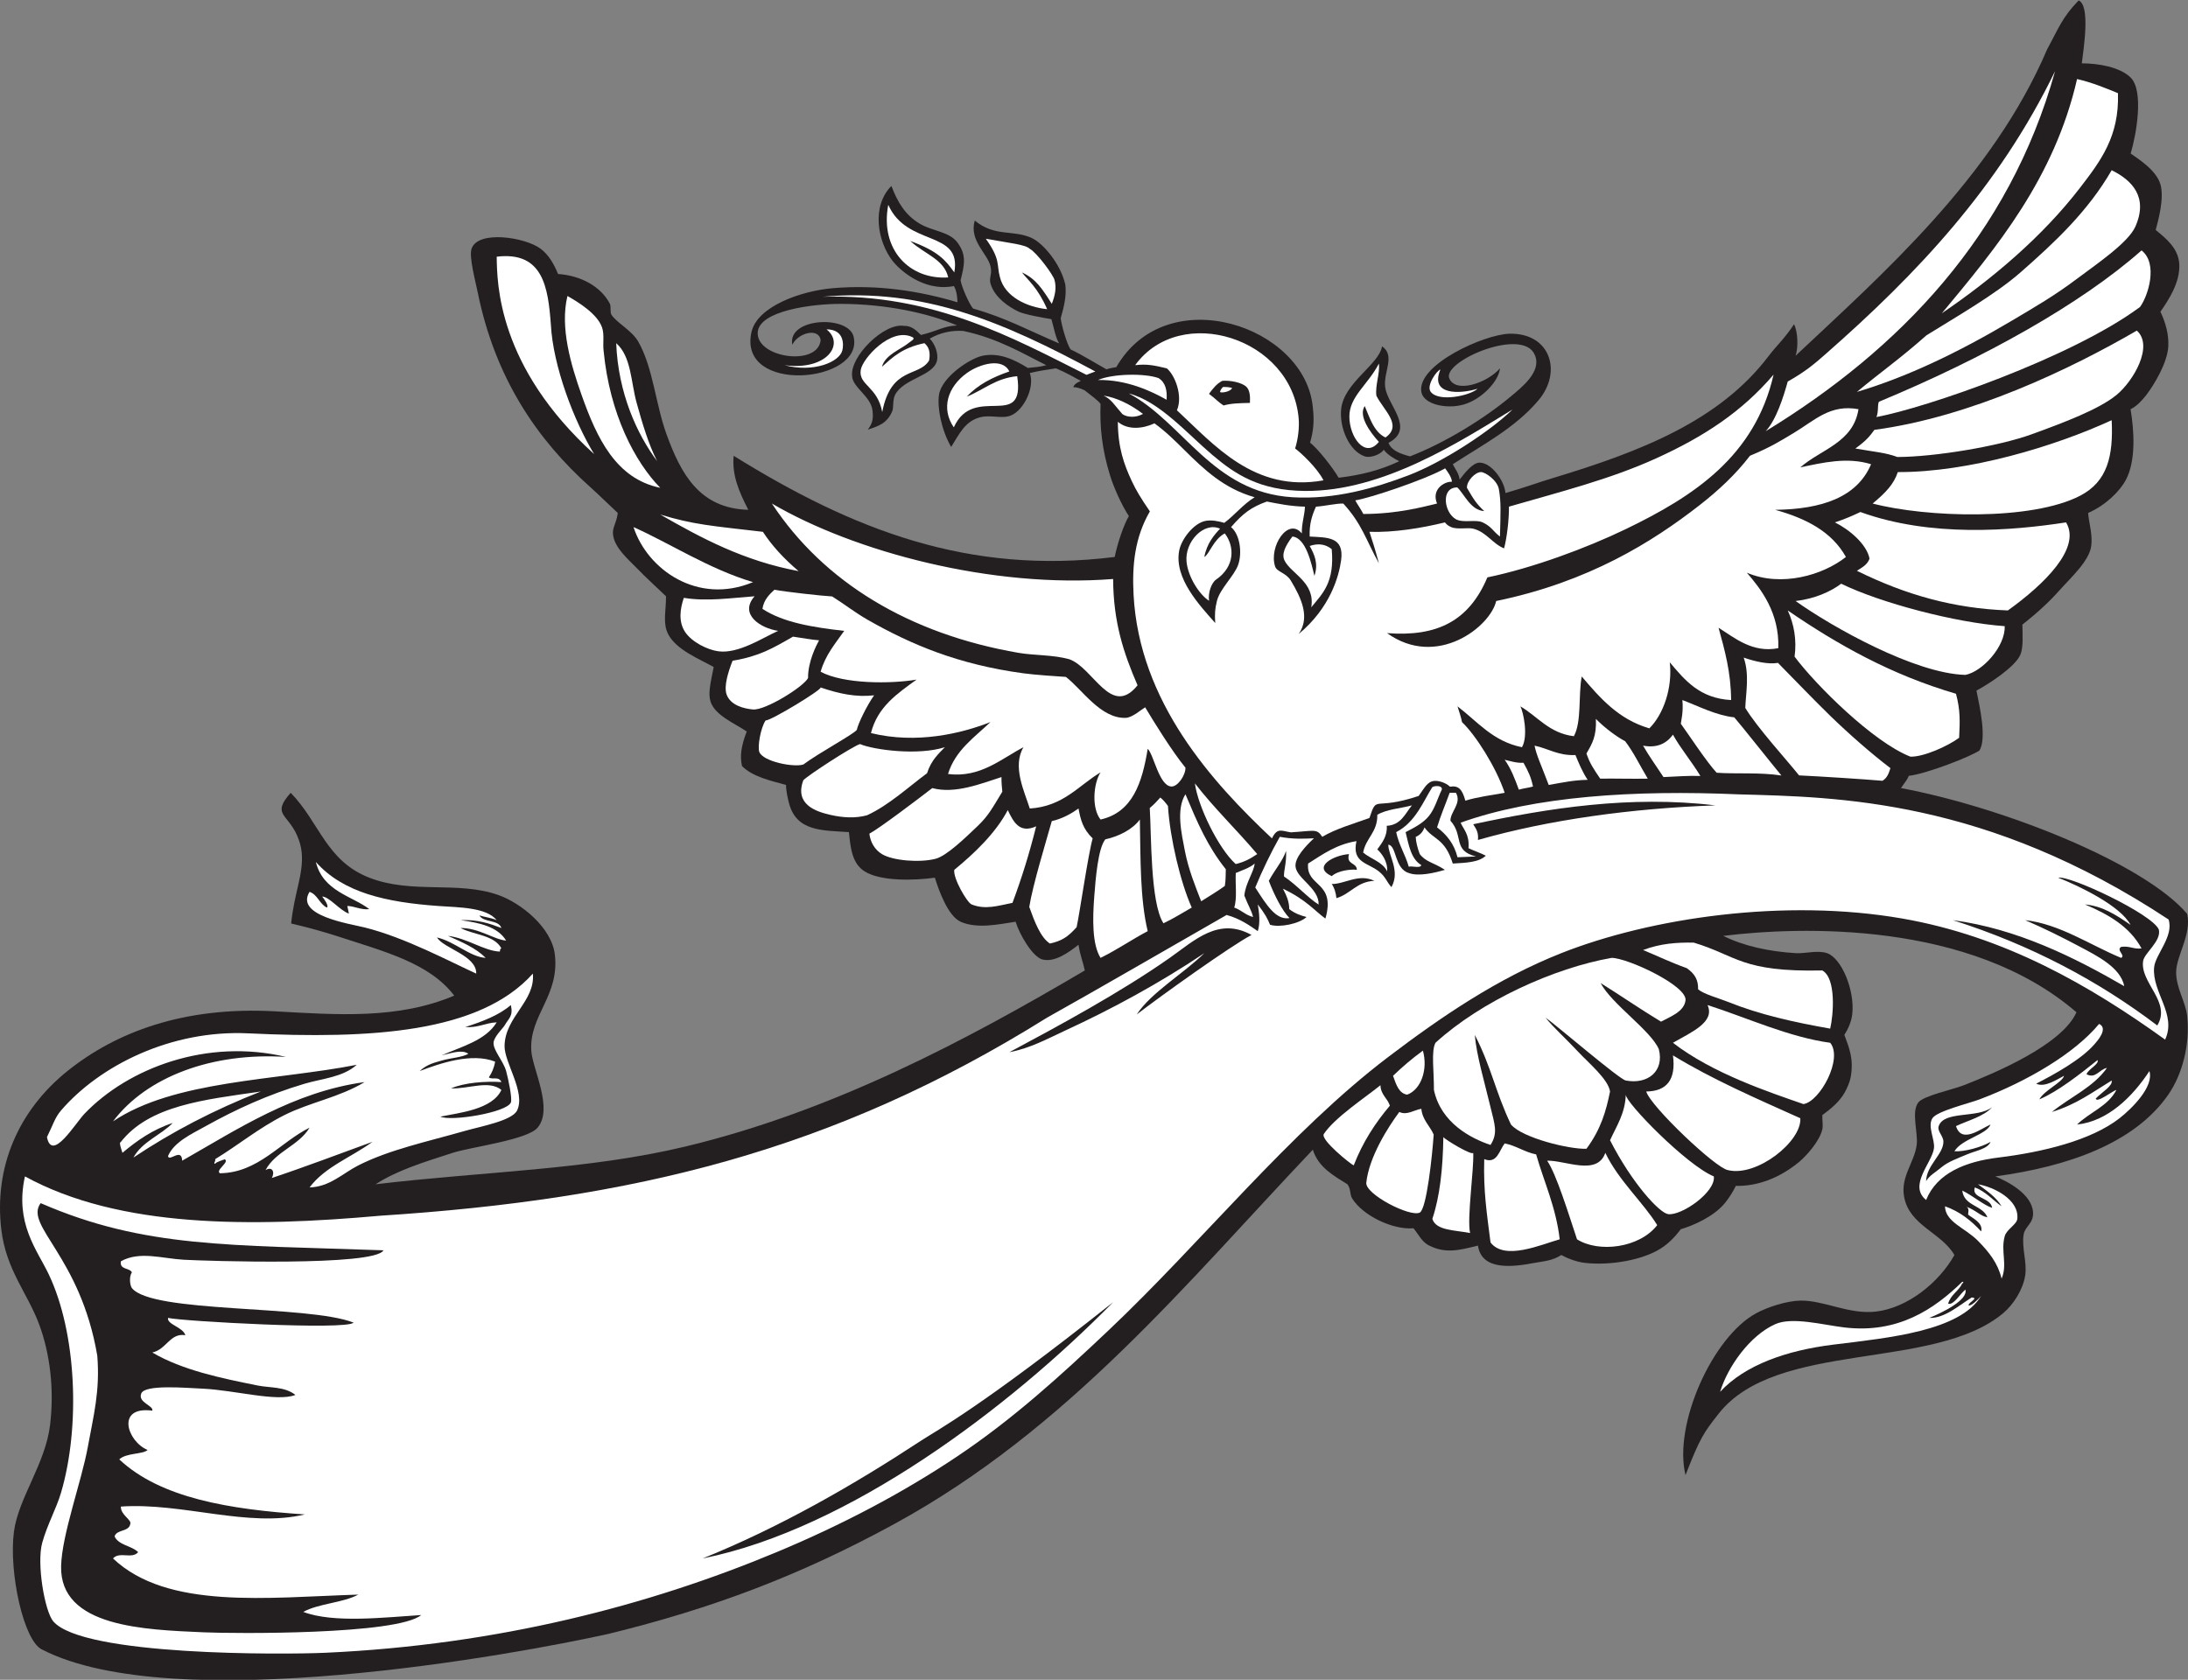 <?xml version="1.0" encoding="UTF-8" standalone="no"?>
<svg
   xmlns:dc="http://purl.org/dc/elements/1.1/"
   xmlns:cc="http://creativecommons.org/ns#"
   xmlns:rdf="http://www.w3.org/1999/02/22-rdf-syntax-ns#"
   xmlns:svg="http://www.w3.org/2000/svg"
   xmlns="http://www.w3.org/2000/svg"
   viewBox="0 0 785.053 602.84"
   height="602.84"
   width="785.053"
   xml:space="preserve"
   id="svg2"
   version="1.1"><rect x="0" y="0" width="785.053" height="602.84" fill="#808080" stroke="none"/><defs
     id="defs6" /><g
     transform="matrix(1.333,0,0,-1.333,0,602.84)"
     id="g10"><g
       transform="scale(0.1)"
       id="g12"><path
         id="path14"
         style="fill:#231f20;fill-opacity:1;fill-rule:evenodd;stroke:none"
         d="m 1222.66,1841.96 c -67.52,88.44 -187.78,118.38 -317.457,160.84 -29.262,9.58 -75.867,22.69 -121.469,33.35 8.368,83.76 33.739,132.36 28.352,190.99 -1.449,15.79 -6.258,32.16 -12.695,46.56 -26.387,59.01 -68.661,55.83 -16.934,114.28 77.832,-79.83 95.078,-183.14 211.641,-228.57 114.952,-44.79 237.402,-7.95 347.082,-46.56 61.24,-21.55 144.04,-87.79 152.37,-160.84 12.71,-111.46 -69.3,-162.91 -63.49,-258.19 3.05,-49.89 60.26,-155.76 16.93,-207.4 -27.71,-33.04 -180.04,-52.04 -228.56,-67.73 -79.8,-25.79 -150.4,-47.47 -207.41,-84.65 292.57,34.77 571.68,38.69 833.85,101.59 398.82,95.7 759.02,287.59 1075.09,474.06 -4.9,23.31 -13.07,41.83 -16.92,69.23 -26.35,-20.54 -64.2,-48.34 -97.35,-39.6 -26.59,7.01 -62.05,68.21 -71.96,101.58 -43.6,-6.54 -103.17,-20.09 -148.14,0 -33.95,15.17 -58.95,84.92 -69.22,118.51 -55.92,-7.77 -146.23,-10.05 -188.98,16.94 -33.55,21.18 -38,61.38 -42.32,105.81 -69.81,4.79 -140.28,0.95 -160.85,76.19 -3.63,13.31 -8.54,34.84 -8.46,50.79 -44,12.13 -89.44,22.03 -118.52,50.79 -6.19,27.93 -2.01,54.55 12.7,93.13 -31.14,21.26 -85.5,43.15 -97.35,80.42 -6.88,21.61 -0.71,47.5 8.46,93.12 -36.8,21.1 -100.96,45.82 -122.75,88.88 -14.79,29.26 -5.57,60.97 -5.59,101.59 -28.55,27.47 -53.2,49.34 -79.06,76.18 -21.67,22.5 -58.97,53.47 -63.49,88.89 -2.64,20.72 8.52,28.66 12.7,59.26 -23.63,21.82 -54.28,51.99 -71.96,67.72 -146.69,130.57 -258.19,296.63 -304.75,524.86 -6.5,31.84 -24.08,96.55 -16.94,118.52 16.61,51.03 144.56,31.54 186.25,0 21.7,-16.43 35.45,-40.67 46.56,-67.73 61.9,-4.25 115.8,-34.07 139.68,-80.42 3.41,-6.65 -0.23,-23.01 4.23,-29.63 15.02,-22.3 54.65,-41.71 71.96,-71.95 39.86,-69.67 46.71,-168.7 76.18,-249.73 38.43,-105.64 88.57,-199.7 220.1,-203.18 -25.27,49.11 -44.33,93.6 -39.44,145.44 321.25,-199.44 631.82,-321.22 1025.66,-272.41 8.04,39.14 24.26,86.27 38.09,110.04 -19.54,30.11 -40.21,75.74 -50.78,110.05 -21.22,68.81 -27.81,129.19 -25.4,191.97 -5.72,8.52 -25.55,23.23 -43.06,36.78 -10.98,5.28 -22.01,8.61 -30.38,8.29 2.34,6.91 8.55,12.23 20.39,16.84 -18.54,10.1 -37.79,21.59 -67,33.92 -28.97,-4.26 -47.45,-7.23 -70.42,-12.67 14.02,-37.27 -15.45,-99.81 -50.8,-114.28 -23.42,-9.6 -53.33,1.93 -80.42,-4.24 -43.68,-9.94 -59.11,-47.16 -80.41,-80.42 -26.24,44.74 -38.24,106.91 -32.63,141.06 7.84,47.69 83.52,97.54 117.27,104.44 43.95,8.97 84.09,-9.5 121.66,-32.87 19.57,2.12 31.72,2.45 49.79,7.47 -62.17,30.62 -129.14,72.08 -223.51,92.15 -29.89,2.04 -61.06,-3.86 -90.28,-20.72 13.02,-12.83 23.89,-39.35 19.6,-58.73 -9.35,-42.26 -88.76,-47.52 -112.76,-92.23 -6.82,-12.69 -4.1,-35.1 -7.34,-43.22 -13.57,-33.97 -37.68,-41.37 -66.14,-50.79 14.26,18.72 14.59,32.48 12.7,50.79 -4.05,38.98 -53.43,62.43 -55.02,93.12 -6.24,53.79 87.09,144.61 139.67,135.45 18.32,0.59 30.54,-9.34 45.72,-24.56 47.35,11.55 60.04,24.2 97.28,25.66 -78.14,33.6 -191.66,57.76 -312.31,58.16 -79.98,0.26 -220.19,-19.06 -224.33,-76.19 -5.04,-69.58 162.75,-93.53 169.31,-21.16 -5.29,34.23 -61.15,19.28 -76.19,-12.7 -14.51,73.06 151.61,81.1 165.08,21.16 27.97,-124.53 -312.54,-155.67 -275.13,12.7 15.48,69.67 133.7,111.32 220.1,118.52 120.47,10.02 232.45,-7.6 334.39,-38.09 -0.53,12.76 -1.08,28.17 -9.49,43.69 -85.18,-16.58 -150.02,48.64 -164.06,66.35 -42.12,53.13 -58.33,148.96 -4.23,203.17 16.14,-42.37 36.21,-77.67 76.19,-101.59 34.4,-20.58 79.19,-20.74 101.59,-50.78 25.49,-34.21 18.36,-61.11 8.46,-101.59 2.4,-18.19 25.39,-68.48 33.86,-76.19 88.16,-24.9 149.78,-59.27 231.64,-93.9 -10.16,16 -13.43,39.1 -21.11,65.47 -16.88,2.64 -71.18,12.2 -87.78,19.96 -26.85,12.55 -65.8,38.78 -76.19,76.2 -4.39,15.8 5.38,25.53 0,46.55 -9.02,35.22 -57.71,68.67 -42.33,122.75 53.89,-44.52 102.37,-24.21 152.38,-46.55 31.75,-14.2 78.25,-69.61 91.28,-125.3 4.15,-29.24 -3.66,-61.12 -12.23,-90.95 1.34,-15.86 16.53,-71.22 26.77,-84.28 27.16,-12.33 77.91,-43.49 96.38,-53.53 8.31,2.81 19.08,4.89 26.44,5.95 136.32,236.88 509.93,110.3 529,-109.03 4.32,-35.96 1.44,-64.46 -7.48,-94.15 21.92,-17.45 61.49,-67.93 76.91,-94.62 60.74,7.26 111.64,20.11 163.17,44.43 -12.1,6.01 -32.28,17.54 -41.65,30.95 -9.24,-13.47 -36.47,-22.83 -51.25,-17.83 -41.66,14.12 -68.51,76.55 -63.5,126.99 7.11,71.54 102,119.76 110.05,169.31 36.77,-25.21 3.16,-69.32 8.46,-110.05 6.4,-49.19 81.64,-111.52 8.95,-149.79 7.43,-20.19 30.11,-29.16 57.94,-36.44 93.11,35.89 199.97,101.33 271.72,161.69 27.34,23 83.82,66.26 64.33,110.87 -30.43,76.43 -243.95,-13.92 -231.08,-60.92 15.87,-44.01 102.79,-14.46 137.13,25.37 -3.56,-36.14 -50.5,-83.75 -97.35,-97.35 -46.61,-13.53 -108.61,0.32 -114.29,33.87 -12.35,73.06 169.1,154.92 237.03,156.61 109.69,2.73 143.15,-101.78 78.75,-178.63 -62.54,-74.66 -151.42,-120.76 -231.12,-172.68 6.35,-13.41 16.25,-23.77 18.37,-41.39 13.1,16.96 34.95,45.44 53.59,45.62 31.58,0.29 67.32,-48.53 69.73,-81.86 51.6,14.85 92.86,29.85 124.97,39.53 238.48,71.89 451.42,154.59 584.11,330.15 20.85,27.58 42.15,46 67.73,84.65 10,-19.11 12.03,-60.93 4.22,-84.65 232.13,218.42 529.5,478.67 677.24,825.38 31.91,58.42 39.82,84.87 84.66,131.21 32.03,-14.14 13.27,-129.56 8.47,-169.31 44.28,-0.12 102.15,-9.81 131.21,-38.09 36.67,-35.7 15.41,-154.43 0.3,-204.79 20.86,-14.79 69.1,-44.76 80.12,-83.03 10.59,-36.82 -5.39,-95.25 -12.7,-122.75 25.18,-21.02 61.76,-48.51 63.49,-93.12 1.86,-48.2 -27.38,-93.11 -50.79,-126.99 14.07,-29.79 22.82,-61.56 21.16,-93.11 -2.35,-44.62 -38.14,-103.59 -59.26,-131.21 -9.72,-12.72 -26.14,-30.9 -42.32,-38.1 9.71,-57.96 14.93,-138.76 -12.71,-190.47 -17.04,-31.9 -55.66,-68.88 -101.57,-88.89 2.33,-27.5 12.52,-58.9 8.45,-88.89 -5.52,-40.81 -54.78,-84.91 -84.65,-118.51 -26.51,-29.83 -59.18,-60.7 -100.73,-93.12 0.64,-29.74 2.63,-61.53 -5.09,-80.42 -13.69,-33.51 -86.12,-79.96 -118.51,-97.35 9.13,-45.28 27.72,-126.86 8.47,-160.85 -21.94,-16.07 -143.67,-63.55 -190.43,-68.55 -4.34,-10.89 -10.69,-17.32 -21.21,-33.03 278.2,-52.24 655,-202.97 770.36,-338.61 12.41,-55.46 -29.25,-112.62 -29.64,-156.61 -0.38,-43.08 25.5,-79.76 29.64,-118.51 8.24,-77.5 -13.47,-157.8 -50.8,-211.65 -90.3,-130.25 -268.16,-193.35 -465.6,-220.09 31.83,-12.94 99.16,-47.25 101.6,-97.36 1.43,-29.78 -22,-37.08 -25.41,-59.26 -5.65,-36.71 9.72,-74.18 4.24,-110.04 -5.83,-38.02 -31.6,-78.42 -59.26,-101.585 -187.08,-156.75 -609.8,-71.262 -766.12,-270.899 -39.06,-49.882 -49.68,-63.742 -88.89,-165.078 -33.38,135.887 72.5,372.285 190.48,435.977 30.92,16.695 81.89,33.115 118.51,33.855 62.9,1.27 131.17,-37.937 203.17,-29.629 85.97,9.939 170.65,78.909 211.64,152.379 -35.72,61 -121.15,79.13 -135.45,156.61 -10,54.18 27.33,91.81 33.85,139.68 4.31,31.54 -15.23,88.73 4.24,114.28 13.95,18.3 91.46,34.31 122.75,46.56 80.82,31.64 264.09,108.09 303.05,196.4 -286.33,247.04 -743.78,230.99 -950.65,205.7 53.56,-26.84 121.47,-42.01 194.69,-46.55 26.13,-1.63 59.01,8.77 84.66,0 38.94,-13.31 75.43,-100.48 67.73,-165.08 -2.42,-20.24 -11.57,-40.04 -21.17,-55.03 13.04,-34.7 25.87,-65.46 16.93,-114.28 -2.41,-13.23 -10.16,-30.7 -16.93,-42.33 -13.41,-23.05 -35.09,-41.61 -59.25,-59.26 -0.72,-13.07 2.42,-27.29 0,-38.08 -7.52,-33.4 -45.34,-74.06 -63.5,-88.89 -64.2,-52.46 -126.98,-64.82 -169.31,-63.48 -7.98,-16.68 -19.52,-34.28 -29.61,-46.57 -29.92,-36.39 -84.84,-60.37 -118.53,-70.16 -19.12,-24.98 -35.09,-39.99 -55.03,-52.59 -47.59,-30.1 -133.92,-45.93 -203.16,-38.1 -22.16,2.5 -46.74,11.93 -63.49,21.17 -24.61,-15.95 -47.77,-16.57 -71.95,-21.17 -57.94,-11.01 -142.48,-22.04 -152.39,46.56 -51.11,-12.75 -86.66,-21.99 -131.21,0 -19.78,9.77 -27.68,28.79 -42.32,46.57 -55.98,-4.57 -136.5,33.99 -165.09,80.42 -6.88,11.19 -2.89,24.77 -12.68,38.09 -34.71,21.7 -78.36,44.96 -93.14,93.12 C 3193.02,1067.77 2874.46,674.688 2407.81,419.777 2153.94,281.094 1918.19,192.148 1637.46,123.496 1388.89,68.254 468.395,-100.84 113.688,81.152 63.805,103.223 23.262,289.473 37.504,398.613 49.488,489.387 122.266,581.281 134.859,686.438 146.332,782.297 134.617,878.43 105.227,957.324 74.019,1041.11 16.762,1103.1 3.637,1211.29 -16.719,1379.25 49.102,1532.48 181.414,1638.8 c 130.242,104.64 312.895,174.45 558.719,160.84 167.91,-9.3 330.627,-21.99 482.527,42.32 v 0" /><path
         id="path16"
         style="fill:#ffffff;fill-opacity:1;fill-rule:evenodd;stroke:none"
         d="m 2052.27,2883.2 c 3.54,25.31 20.19,40.16 32.2,51.51 29.44,-5.63 127.17,-16.59 155.4,-18.05 31.72,-19.86 61.24,-43.28 95.99,-63.08 117.43,-66.92 243.64,-120.15 419.03,-143.91 32.37,-4.39 87.88,-7.86 114.14,-9.67 42.81,-32.63 93.63,-112.88 161.11,-110.22 17.9,0.71 41.19,21.89 52.29,28.4 22.97,-38.68 73.08,-119.56 108.43,-162.48 0.79,-19.47 -20.68,-51.84 -38.09,-50.79 -32.93,2 -47.2,85.93 -63.49,101.58 -14.85,-90.97 -40.53,-171.1 -126.98,-190.46 -23.96,29.68 -19.88,95.92 0,126.97 -59.96,-35.98 -100.25,-91.62 -190.47,-97.34 -14.28,45.54 -47.83,113.37 -16.94,165.07 -58.71,-30.29 -116.57,-83.62 -203.17,-71.96 20.21,64.45 71.05,98.28 114.29,139.68 -78.15,-30.91 -199.11,-59.82 -321.69,-29.63 17.93,70.96 71.24,106.54 122.75,143.91 -69.59,-11.84 -196.32,-12.14 -258.19,21.17 12.76,45.08 39.59,76.1 63.49,110.05 -83.61,9.51 -163.99,22.25 -220.1,59.25 v 0" /><path
         id="path18"
         style="fill:#ffffff;fill-opacity:1;fill-rule:evenodd;stroke:none"
         d="m 3283.98,3467.32 c 1.12,5.91 4.46,9.59 7.92,13.16 8.24,0.18 15.64,-0.03 24.48,-2.46 -3.55,-10.57 -30.62,-14.51 -32.4,-10.7 v 0" /><path
         id="path20"
         style="fill:#ffffff;fill-opacity:1;fill-rule:evenodd;stroke:none"
         d="m 3322.07,2079 c 8.27,24.18 2.57,62.34 4.24,93.12 17.79,7.6 37.28,13.51 50.79,25.39 -1.63,-21.87 -24.83,-52.95 -27.71,-86.24 10.38,-27.54 18.86,-38.56 23.48,-57.68 -20.39,5.02 -31.81,18.99 -50.8,25.41 v 0" /><path
         id="path22"
         style="fill:#ffffff;fill-opacity:1;fill-rule:evenodd;stroke:none"
         d="m 3444.82,2269.47 c 33.69,-6.27 61.74,-5.51 91.87,-3.92 -20.71,-19.42 -52.4,-52.06 -49.53,-76.51 3.82,-32.58 63.47,-57.93 62.16,-101.95 -28.36,17.47 -58.72,52.59 -93.27,75.66 -0.73,16.97 6.95,34.74 5.71,68.62 -11.1,-29.85 -27.67,-46.26 -46.56,-80.42 14.94,-38.88 36.28,-80.74 55.71,-100.27 -36.48,-6.18 -61.4,34.49 -92.19,82.35 18.95,45.95 42.59,95.05 66.1,136.44 v 0" /><path
         id="path24"
         style="fill:#ffffff;fill-opacity:1;fill-rule:evenodd;stroke:none"
         d="m 3647.99,3175.27 c 37.62,5.68 186.03,54.93 241.87,86.22 6.08,-8.6 17.62,-23.35 18.25,-36.01 -21.59,0.72 -55.7,-21.37 -40.02,-58.68 -34.72,-8.22 -104.52,-27.97 -198.4,-28.18 -7.72,14.92 -16.7,26.63 -21.7,36.65 v 0" /><path
         id="path26"
         style="fill:#ffffff;fill-opacity:1;fill-rule:evenodd;stroke:none"
         d="m 3707.26,2328.73 c 24.52,14.97 62.02,16.98 93.11,25.39 -18.48,-22.44 -28.98,-52.85 -67.73,-55.02 2.26,-27.28 -12.89,-46.27 -25.38,-63.49 11.03,-10.09 28.51,-31.96 26.45,-59.32 -10.55,24.72 -45.71,34.42 -64.55,50.85 7.08,39.47 38.94,54.18 38.1,101.59 v 0" /><path
         id="path28"
         style="fill:#ffffff;fill-opacity:1;fill-rule:evenodd;stroke:none"
         d="m 3855.46,2403.42 c 7.67,4.35 28.04,4.37 25.33,-6.97 -11.83,-24.54 -18.49,-51.06 -34.78,-71.15 -15.31,-18.86 -39.87,-31.67 -62.57,-43.14 8.5,-35.23 14.71,-72.75 42.32,-88.88 -3.14,-9.55 -23.74,-1.66 -33.86,-4.24 -9.34,32.99 -26.55,58.12 -33.85,93.12 52.55,26.47 74.08,85.38 97.41,121.26 v 0" /><path
         id="path30"
         style="fill:#ffffff;fill-opacity:1;fill-rule:evenodd;stroke:none"
         d="m 3901.96,2387.98 c 5.64,0 11.28,0 16.93,0 16.31,-28.5 -15.23,-50.8 -14.77,-75.21 36.56,-40.32 5.01,-80.53 68.88,-96.2 -9.87,0 -40,-2.12 -49.89,-2.12 -8.98,36.16 -29.22,61.07 -55.02,80.41 9.8,32.53 22.7,61.96 33.87,93.12 v 0" /><path
         id="path32"
         style="fill:#ffffff;fill-opacity:1;fill-rule:evenodd;stroke:none"
         d="m 5387.64,1274.78 c -15.39,25.52 -40.19,41.66 -63.5,59.26 43.28,-7.43 111.13,-41.53 105.82,-93.12 -1.57,-15.26 -28.67,-28.13 -33.87,-46.56 -11.3,-40.23 7.97,-77.18 -8.45,-114.28 -10.08,41.4 -33.3,70.85 -63.5,101.59 -34.5,35.11 -87.78,50.37 -88.89,93.11 40.64,-14.39 71.04,-39.02 97.36,-67.72 6.24,23.31 -24.45,36.14 -34.78,45.1 -1.63,2.76 6.02,18.21 -7.56,22.62 31.94,-12.3 38.84,-25.91 59.26,-29.63 -13.47,33.09 -63.08,30.04 -67.71,71.96 28.73,-14 57.48,-39.32 80.41,-46.56 -3.94,28.95 -57.09,24.97 -46.55,55.03 29.59,-11.33 47.97,-33.87 71.96,-50.8 v 0" /><path
         id="path34"
         style="fill:#ffffff;fill-opacity:1;fill-rule:evenodd;stroke:none"
         d="m 867.113,2108.63 c 18.547,0.12 47.825,-37.54 71.953,-45.92 -1.484,6.13 -2.418,13.94 -4.23,20.51 18.078,0.22 36.609,-11.23 59.262,-8.45 -46.305,35.6 -124.203,47.47 -143.922,126.98 73.73,-82.88 188.684,-108.39 330.154,-118.53 55.72,-3.98 128.42,-3.38 156.61,-38.08 -13.66,6.08 -31.4,8.09 -46.55,12.69 11.09,-19.95 51.48,-10.59 59.25,-33.87 -31.71,12.04 -64.21,23.27 -110.05,21.18 52.17,-7.09 100.43,-18.1 122.75,-55.03 -32.69,2.62 -73.02,34.18 -122.75,33.85 36.16,-18.85 91.17,-18.87 110.05,-55.01 -4.12,-0.12 -3.29,-5.18 -4.23,-8.47 -42.46,1.62 -87.64,36.27 -139.68,42.32 37.01,-16.59 74.91,-32.31 101.58,-59.25 -42.6,2.58 -83.03,43.92 -131.21,55.02 18.19,-29.98 106.76,-48.16 105.81,-97.35 -68.98,31.14 -191.52,97.29 -300.914,124.33 -41.633,10.28 -187.582,31.9 -147.75,95.77 22.024,-7.61 26.52,-32.75 46.563,-42.32 6.406,3.96 -7.297,23.45 -12.696,29.63 v 0" /><path
         id="path36"
         style="fill:#ffffff;fill-opacity:1;fill-rule:evenodd;stroke:none"
         d="m 5243.72,1012.36 c 15.55,-4.15 32.14,27.03 46.55,38.08 7.6,-28.27 -63.36,-62.518 -97.34,-76.182 41.24,-1.699 81.19,34.482 114.28,55.032 20.3,-1.5 -9.03,-12.68 -8.46,-21.18 6.43,-3.38 26.13,16.04 33.86,25.41 -57.25,-94.622 -246.74,-112.61 -397.88,-131.215 -125.08,-15.399 -237.46,-54.325 -304.75,-126.981 20.19,66.817 79.41,151.16 148.15,182 45.89,20.598 128.72,-1.855 185.87,-8.699 145.39,-17.414 242.66,49.707 317.82,122.985 4.8,-0.8 2.34,-4.25 0,-4.23 -9.66,-21.38 -31.59,-30.49 -38.1,-55.02 v 0" /><path
         id="path38"
         style="fill:#ffffff;fill-opacity:1;fill-rule:evenodd;stroke:none"
         d="m 5489.22,1562.61 c 49.62,20.93 109.7,68.05 156.61,105.81 5.11,-10.92 -24.23,-23.62 -29.63,-38.09 24.68,-13.11 34.37,13.24 55.02,16.94 -36.66,-52.23 -99.28,-78.5 -148.13,-118.53 66.8,20.81 107.03,51.87 160.84,84.66 3.17,-14.46 -24.39,-29.81 -42.88,-48.47 2.43,-13.96 46.16,21.23 55.57,23.08 -22.42,-43.91 -72.38,-60.24 -105.82,-93.13 82.72,8.71 149.26,74.79 194.71,143.92 12.63,-42.1 -47.35,-101.15 -80.42,-126.99 -76.34,-59.6 -206.98,-91.37 -325.93,-105.81 -88.02,-10.69 -165.39,-41.4 -194.7,-114.29 -48.94,39.2 16.7,101.04 21.17,139.69 2.7,23.37 -18.07,58.68 -4.24,80.41 12.24,19.24 98.34,39.95 126.99,50.8 129.46,49.03 255.51,123.52 321.68,203.16 26.08,-12.32 -5.79,-47.06 -12.7,-55.02 -35.4,-40.81 -108.08,-81.11 -156.61,-105.81 23.11,-11.71 57.99,12.68 74.99,21.15 -4.65,-17.96 -53.86,-39.41 -66.52,-63.48 z m -131.21,-67.73 c -27.28,-11.7 -78,-52.8 -93.13,-4.22 33.63,15.75 73.52,25.25 97.35,50.79 -39.96,-30.6 -129.26,-8.65 -143.91,-50.79 -4.76,-13.7 12.93,-26.47 12.7,-42.34 -0.5,-34.44 -45.62,-62.93 -46.56,-105.82 8.73,15.12 24.1,22.94 42.33,38.1 17.23,14.33 44.83,24.18 67.72,33.86 24.57,10.4 55.29,14.43 63.5,33.86 -23.77,-14.36 -71.38,-27.32 -97.35,-25.4 20.2,33.44 85.73,44.04 97.35,71.96 v 0" /><path
         id="path40"
         style="fill:#ffffff;fill-opacity:1;fill-rule:evenodd;stroke:none"
         d="M 67.133,1355.21 C 321.641,1215.68 676.215,1218.39 1023.72,1249.39 c 676.48,43.79 1216.35,172.15 1794.66,533.32 115.58,64.34 355.32,203.08 483.29,276.41 37.11,-10.24 63.19,-29.33 83.9,-43.62 6.92,21.93 3.93,49.3 0,71.96 21.12,-27.71 26.14,-38.33 32.94,-54.71 26.44,-8.34 79.27,2.86 98.27,20.84 -14.64,3.79 -30.51,8.79 -46.55,21.18 -0.07,20.55 -7.25,36.23 -16.94,55.02 63.82,-30.5 85.45,-59.76 114.29,-80.43 28.88,101.11 -53.01,84.15 -46.56,148.15 41.69,26.45 76.8,51.61 130.14,60.36 -13.07,-58.56 31.22,-58.1 60.32,-81.52 18.96,-15.26 20.45,-27.61 33.86,-42.33 24.42,43.92 -8.68,85.15 -8.46,114.28 22.67,-2.07 16.21,-64.75 55.02,-76.18 25.69,-10.1 69.89,0.3 97.36,8.46 -30.63,20.08 -51.16,20.64 -67.76,42.5 -6.07,15.78 -10.19,32.56 -10.89,46.22 11.95,4.9 19.41,13.63 23.62,25.56 23.87,-33.98 54.59,-28.07 76.19,-97.35 34.66,2.03 70.29,3.08 88.9,21.16 -13.02,6.75 -33.17,13.81 -46.57,20.16 3.03,38.05 -14.19,51.19 -21.17,68.73 197.98,70.98 466.43,88.62 749.19,76.19 264.68,-7.17 665.28,-12.44 1156.38,-336.92 14.58,-45.06 -35.76,-94.26 -38.95,-128.67 -6.23,-67.43 61.53,-125.91 29.63,-194.71 -201.85,145.18 -430.42,277.62 -706.86,325.91 -317.2,55.43 -677.9,2.05 -918.49,-93.11 -171.41,-67.8 -323.1,-171.21 -465.6,-279.36 C 3470.66,1474.84 3235.05,1178.25 2983.46,940.402 2853.53,817.57 2727.34,702.512 2577.13,601.777 2430.56,503.508 2267.17,417.375 2090.36,343.594 1746.2,199.949 1339.61,93.769 875.582,72.695 764.535,67.648 222.66,63.664 143.32,157.355 c -23.015,27.176 -45.152,156.122 -29.632,211.629 14.039,50.176 37.757,91.106 50.792,135.442 51.727,175.855 42.36,429.472 -33.855,588.364 -31.25,65.13 -91.367,136.69 -63.492,262.42 z M 261.836,872.676 C 269.703,776.855 251.316,709.484 236.441,627.18 219.605,534.031 166.254,390.305 164.48,305.488 161.055,141.398 389.395,134.766 549.656,127.727 c 81.199,-3.575 519.274,-7.024 584.114,46.55 -96.39,-5.937 -235.297,-22.851 -317.454,8.469 41.95,22.949 105.825,23.984 148.153,46.563 -245.309,-7.637 -514.008,-41.204 -660.309,97.351 17.594,19.699 51.012,-2.683 67.731,16.934 -17.621,17.644 -52.328,18.215 -63.496,42.324 5.761,19.629 39.003,11.789 42.328,33.859 3.933,11.141 -26.387,24.286 -25.395,46.563 165.485,11.504 343.141,-57.891 495.223,-21.164 -202.442,13.418 -388.063,43.672 -499.457,148.137 18.066,17.917 64.179,13.3 76.187,25.398 -55.25,23.098 -86.011,118.945 12.699,105.82 4.036,13.762 -39.984,21.856 -29.628,46.563 10.199,24.328 117.832,14.844 165.078,12.695 85.617,-3.887 199.742,-36.277 249.726,-16.934 -28.136,22.801 -68.687,18.77 -101.582,25.403 -97.691,19.695 -202.48,41.055 -283.594,88.887 38.497,8.289 47.524,53.281 88.887,46.55 -6.324,21.973 -50.09,28.84 -46.558,46.563 37.656,-8.867 480.402,-33.594 499.453,-12.695 -122.461,48.237 -542.891,24.589 -596.805,93.117 -4.644,5.9 -8.473,28.93 0,42.33 -6.793,12.96 -33.34,6.17 -29.629,29.63 50.336,28.28 110.934,7.53 169.305,4.23 57.601,-3.26 514.187,-18.26 537.557,25.39 -413.335,14.85 -643.924,5.54 -922.733,126.99 -45.199,-60.48 106.637,-141.71 152.379,-410.574 z M 2996.16,1016.58 C 2639.57,733.262 2522.13,671.926 2479.77,644.113 2296.71,523.898 2099.59,410.742 1891.43,326.66 c 395.66,79.719 827.09,407.383 1104.73,689.92 z m -126.98,732.27 c 123.62,56.98 252.01,126.54 372.48,207.4 -56.98,-55.91 -142.81,-105.51 -182.01,-165.08 62.51,48.28 252.37,184.23 308.98,214.12 -88.75,49.25 -153.21,-14.72 -220.09,-61.74 -132.64,-93.23 -302.23,-184.81 -431.74,-253.96 57.04,10.81 102.87,36.44 152.38,59.26 z m 715.33,414.79 c 18.84,16.5 55.88,18.93 67.72,16.94 -0.43,20.73 -29.42,12.92 -21.18,42.33 -40.19,-2.62 -100.53,-34.1 -46.54,-59.27 z m 12.69,-59.25 c 37.42,10.56 55.6,45.13 102.21,46.49 -41.79,20.74 -80.57,-9.12 -114.9,-8.39 7.07,-9.85 11.05,-22.81 12.69,-38.1 z M 3978.14,2261 c 190.79,54.5 414.08,85.27 639.15,93.12 -229.33,27.58 -451.31,-7.72 -651.85,-50.79 8.95,-14.32 14.45,-22.24 12.7,-42.33 z m 1633.83,-173.54 c 63.48,-26.8 120.71,-59.89 152.37,-118.51 -22.22,-2.47 -32.04,7.46 -55.02,4.23 -14.07,-9.26 12.91,-22.79 0,-29.63 -82.87,34.24 -165.43,91.34 -258.19,101.59 48.66,-20.88 99.26,-45.88 148.14,-71.96 45.38,-24.22 108.89,-55.51 118.52,-105.82 -133.18,77.05 -288.23,154.79 -461.37,177.78 210.92,-67.04 392.21,-163.68 550.26,-283.6 38.66,63.49 -46.96,114.72 -38.11,173.54 3.31,21.88 49.46,53.35 42.33,84.66 -17.18,41.8 -240.31,146.61 -270.89,139.69 57.91,-22.78 167.81,-75.98 194.71,-127 -41.05,28.4 -76.49,50.73 -122.75,55.03 v 0" /><path
         id="path42"
         style="fill:#ffffff;fill-opacity:1;fill-rule:evenodd;stroke:none"
         d="m 3851.16,3467.32 c -13.29,17.06 17.2,58.6 25.91,60.13 -29.32,-69.78 52.54,-66.15 100.18,-51.66 -21.1,-18.93 -104.23,-36.54 -126.09,-8.47 z m -1739.64,71.95 c 113.91,-15.48 163.37,56.89 113.25,96.41 47.53,0.1 46.63,-40.84 42.45,-56.94 -7.99,-30.76 -76.27,-60.31 -155.7,-39.47 z m 103.11,184.22 c 272.76,24.38 488.13,-68.84 733.65,-201.29 -6.74,-1.97 -13.49,-5.28 -23.79,-8.99 -199.1,99.99 -414.04,219.18 -709.86,210.28 z m 823.85,-260.4 c 82.15,-21.28 155.98,-106.96 224.34,-165.08 62.79,-53.4 128.72,-96.34 249.73,-97.35 210.9,-1.76 418.88,134.28 558.61,219.18 -61.28,-59.39 -188.78,-142.23 -279.26,-176.86 -89.63,-34.29 -199.73,-66.2 -313.21,-59.25 -214.73,13.14 -293.04,200.75 -440.21,279.36 v 0" /><path
         id="path44"
         style="fill:#ffffff;fill-opacity:1;fill-rule:evenodd;stroke:none"
         d="m 3995.07,3146.44 c -21.97,20.3 -29.41,33.39 -46.55,62.68 -0.88,18.62 22.81,42.74 38.09,42.33 11.77,-0.32 43.56,-22.09 47.83,-45.85 6.19,-34.37 4.69,-61.68 2.96,-127.69 -18.33,13.46 -22.02,26.47 -46.55,38.09 -18.59,8.82 -51.5,-2.32 -71.96,8.47 -32.35,17.9 -41.46,86.19 3.75,85.68 19.86,-19.48 36.06,-61.65 72.43,-63.71 z m -1540.69,469.02 c 11.27,-4.53 -0.24,-9.61 -6.65,-14.94 -22.85,-19.02 -64.84,-32.53 -73.78,-65.48 28.35,25.23 54.33,50.97 114.29,63.5 11.48,-9.85 16.68,-22.83 12.69,-46.57 -27.86,-45.81 -102.36,-14.79 -126.25,-138.91 -12.65,69.32 -64.35,72.18 -57.82,113.58 4.86,30.8 80.59,114.7 137.52,88.82 z m 262.42,-93.12 c -45.19,-15.48 -85.37,-35.95 -114.28,-67.72 45.32,18.17 77.46,49.51 135.44,55.02 22.43,-148.78 -116.75,-18.59 -170.67,-137.8 -34.97,51.11 -16.47,108.97 35.23,146.27 34.02,24.55 96.25,42.24 114.28,4.23 z m -63.37,357.28 c 68.07,-12.2 106.47,-15.59 118.4,-27.12 19.69,-10.94 62.76,-69.88 66.45,-83.39 6.04,-22.14 1.6,-41.98 -7.19,-64.76 -25.67,40.41 -42.64,67.41 -80.43,84.65 15.57,-20.12 43.07,-41.48 67.89,-99 -53.8,5.48 -113.91,32.87 -127.14,86.31 -9.38,34.64 2.44,46.57 -37.98,103.31 z m -262.55,91.39 c 50.78,-114.47 198.75,-66.54 177.78,-182.01 -24.12,33.77 -43.7,57.16 -118.52,84.66 39.19,-36.2 90.9,-48.76 102.16,-98.18 -103.42,-6.86 -184.31,74.25 -161.42,195.53 z m 893.1,-871.94 c -15.56,-16.61 -35.82,-39.87 -42.32,-76.18 13.35,6.97 24.4,47.32 55.02,63.48 26.62,-34.58 28.01,-89.05 -23.41,-124.36 -12.38,-8.58 -22.09,-35.51 -18.91,-57.01 -25.81,16.16 -56.72,64.1 -60.63,105.48 -5.03,53.2 46.45,108.14 90.25,88.59 z m 194.71,-21.16 c 36.83,-3.28 51.52,-74.52 59.25,-105.82 11.46,33.14 -0.31,58.12 -12.69,80.42 24.66,8.49 43.93,3.76 59.26,-8.46 8.19,-89.66 -24.31,-119.3 -55.03,-156.61 11.09,67.29 -54.34,90.29 -71.9,125.78 -8.28,16.72 0.69,37.87 21.11,64.69 z m 232.79,465.6 c 3.29,-26.76 -10.26,-56.96 -6.75,-86.36 19.77,-39.83 71.34,-79.57 24.54,-112.57 -32.02,14.53 -44,57.57 -55.87,84.65 -17.58,-26.39 13.66,-69.52 38.06,-96.53 -36.9,-45.74 -79.16,12.18 -79.42,67.82 -0.25,54.63 50.07,85.79 79.44,142.99 v 0" /><path
         id="path46"
         style="fill:#ffffff;fill-opacity:1;fill-rule:evenodd;stroke:none"
         d="m 2970.43,3457.33 c 35.26,-5.51 71.35,-22.96 106.14,-49.27 -19.46,-10.8 -42.78,-9.58 -55.64,-0.36 -22.82,25.9 -29.04,39.34 -50.5,49.63 z m -15.04,42.05 c 39.22,17.04 125.24,18.61 162.93,5.16 18.81,-11.57 23.7,-33.35 21.75,-58.38 -42.54,24.09 -108.55,54.52 -184.68,53.22 v 0" /><path
         id="path48"
         style="fill:#ffffff;fill-opacity:1;fill-rule:evenodd;stroke:none"
         d="m 4752.73,3361.5 c 28.53,31.04 47.58,91.74 59.24,133.74 48.63,27.06 74.72,50.05 101.6,73.66 246.32,216.33 465.78,448.37 617.97,761.89 C 5408.37,3888.2 5112.61,3581.5 4752.73,3361.5 Z m -1743.87,25.39 c 26.6,-22.73 66.6,-19.12 98.64,-4.23 32.34,-23.5 59.02,-50.59 79.7,-71.04 53.97,-53.39 107.28,-104.54 189.9,-127.89 -30.93,-18.85 -53.73,-48.12 -81.62,-68.93 -17.61,4.93 -33.71,8.04 -49.59,5.43 -32.04,-5.24 -66.05,-48.96 -71.96,-80.41 -13.92,-74.26 54.79,-146.82 97.05,-194.71 -1.46,24.09 -0.93,37.23 4.54,59.25 8.27,33.35 46.82,67.55 57.32,97.73 10.86,31.23 5.25,80.87 -19.23,101.21 32.25,37.27 54.09,53.63 96.39,68.86 31.55,-6.05 60.7,-12.56 102.55,-13.83 -1.26,-25.56 -9.04,-44.58 -8.47,-71.96 -37.45,44.74 -89.13,-36.08 -71.95,-88.89 4.9,-15.08 29.55,-16.89 42.32,-38.09 29.38,-48.75 52.05,-99.53 21.16,-143.91 84.8,70.4 108.35,155.04 114.29,198.95 8.64,63.85 -38.1,60.69 -84.65,63.48 -1.41,33.85 6.68,58.23 16.92,80.42 26.81,1.92 55.43,9.22 73.7,8.25 49.7,-54.23 60.8,-97.27 95.61,-160.63 -10.43,39.15 -17,59.14 -25.39,84.66 65.7,-2.16 139.29,9.8 203.17,25.39 4.66,-5.32 7.37,-8.62 16.93,-12.7 16.79,-7.15 44.14,-0.53 59.25,-4.23 35.22,-8.6 52.95,-41.41 83.08,-52.94 7.54,28.76 13.47,77.36 13.07,112.28 140.96,40.75 273.96,74.26 397.28,130.5 128.53,58.6 229.74,125.09 315.02,224.97 -50.17,-219.37 -213.5,-326.97 -397.87,-415.97 -105.43,-50.88 -249.67,-104.47 -372.48,-129.96 -49.68,-117.63 -135.32,-160.32 -270.02,-150.06 133.84,-96.13 278.1,17.16 293.73,86.47 249.21,51.44 420.89,159.31 547.7,258.2 49.87,38.9 96.57,82.14 135.45,132.91 55.17,23.04 78.3,37.56 118.52,61.8 56.55,34.08 97.52,77.45 173.54,63.49 -14.17,-90.24 -101.01,-107.81 -156.61,-156.61 61.61,12.97 126.16,28.35 190.47,8.47 -37.76,-89.24 -132.81,-121.15 -258.19,-122.76 82.89,-22.92 152.76,-58.87 190.48,-126.97 -62.4,-49.35 -174.22,-81.71 -266.68,-42.33 36.62,-42.42 88,-106.69 84.66,-203.17 -69.43,-13.72 -118.07,28.17 -160.84,55.02 16.44,-59.75 33.34,-119.03 33.86,-194.7 -84.41,4.48 -124.47,53.3 -165.08,101.58 7.74,-68.99 -17.23,-140.34 -55.02,-177.77 -83.06,24.17 -132.75,81.7 -182.01,139.68 -9.55,-51.12 0.21,-121.54 -21.16,-160.84 -66.57,8.21 -96.88,52.67 -143.92,80.42 7.91,-15.41 21.73,-79.49 4.24,-110.05 -78.68,15.84 -119.84,69.22 -173.55,110.05 5.78,-18.51 9.6,-29.25 12.2,-42.52 36.55,-34.46 92.24,-122.25 114.79,-190.28 -35.82,-6.5 -73.58,-11.07 -105.81,-21.16 -8.34,29.77 -17.61,41.5 -41.47,37.66 -11.43,11 -30.4,16.36 -41.36,15.6 -20.18,-1.42 -27.59,-20.06 -42.96,-40.56 -123.36,-41.21 -110.73,5.3 -132.41,-59.26 -43.38,-15.87 -89.83,-28.69 -126.98,-50.79 -14.99,22.86 -21.02,16.02 -84.31,12.06 -25.03,3.53 -36.52,14.08 -51.14,-16.3 -160.51,151.08 -357.12,366.72 -372.48,656.07 -4.25,80.36 3.45,154.67 43.93,224.34 -24.75,36.25 -36.77,56.25 -48.16,80.41 -22.33,47.42 -37.69,92.31 -38.09,160.84 z m 46.56,152.38 c 121.69,167.74 422.06,73.88 440.19,-143.91 1.87,-22.37 -1.03,-53.07 -9.56,-80.42 15.19,-11.02 60.04,-52.71 76.29,-85.72 -186.23,-33.73 -295.19,96.69 -394.47,188.6 16.56,37.95 -4.93,94.37 -27.09,112.77 -33.71,8.27 -53.83,12.46 -85.36,8.68 z m 308.98,-101.58 c 0.8,17.26 0.21,34.13 -10.13,43.99 -12.53,10.93 -42.02,17.18 -64.21,15.47 -15.06,-7.77 -24.28,-19.63 -35.86,-34.99 17.25,-12.97 25.44,-22.55 39.22,-31.36 20.99,5.88 41.86,6.17 70.98,6.89 z M 2077.67,3166.8 c 222.48,-130.27 592.37,-228.89 918.49,-203.18 0.66,-116.42 28.01,-199.01 65.77,-286.19 -71.29,-88.72 -118.79,47.91 -184.29,70.33 -44.23,12.08 -94.48,9.88 -135.44,16.93 -294.92,50.71 -525.12,190.33 -664.53,402.11 z m -300.53,-29.63 c 90.17,-27.38 137.79,-30.41 276.32,-46.56 24,-36.61 55.49,-71.49 96.16,-105.82 -147.47,27.49 -261.26,88.64 -372.48,152.38 v 0" /><path
         id="path50"
         style="fill:#ffffff;fill-opacity:1;fill-rule:evenodd;stroke:none"
         d="m 1336.94,3831.33 c 125.04,15.16 138.29,-83.08 145.75,-181.82 5.72,-113.33 62.96,-262.02 116.67,-349.86 -260.04,236.23 -261.27,460.21 -262.42,531.68 z m 321.69,-232.79 c 40.91,-36.35 39.12,-103.47 55.02,-160.85 15.55,-56.14 32.23,-111.94 55.03,-156.61 -53.79,71.79 -104.91,182.91 -110.05,317.46 z m -131.22,126.97 c 29.37,-16.66 80.38,-48.02 93.12,-84.65 6.68,-19.18 1.54,-43.43 4.24,-63.49 16.51,-170.55 84.59,-298.88 152.37,-368.25 -119.03,24.46 -170.42,133.26 -211.63,249.74 -28.62,80.86 -58.83,182.06 -38.1,266.65 v 0" /><path
         id="path52"
         style="fill:#ffffff;fill-opacity:1;fill-rule:evenodd;stroke:none"
         d="m 4470.93,1771.81 c -55.4,33.48 -107.93,69.84 -162.63,104.02 29.8,-56.65 134.52,-127.17 156.6,-177.78 15.53,-59.91 -30.04,-95.9 -88.88,-84.65 -17.43,3.33 -183.82,146.46 -215.88,169.31 20.11,-25.8 53.62,-55.25 88.89,-93.12 26.17,-28.09 80.09,-72.99 84.66,-105.82 -10.51,-51.91 -24.22,-101.13 -63.49,-154.17 -45.47,-1.75 -172.19,28.86 -203.17,65.28 -42.13,88.23 -51.82,152.5 -97.35,241.26 4.3,-54.23 27.13,-130.68 42.32,-194.69 10.73,-45.17 20.92,-68.95 0,-101.59 -52.12,17.5 -133.45,58.96 -152.37,148.15 0.39,48.66 -7.87,105.19 4.23,126.97 123.5,112.7 319.69,201.5 474.06,228.57 42.38,0.06 203.81,-74.91 198.94,-114.29 -3.75,-30.33 -39.57,-43.29 -65.93,-57.45 z M 3830,1693.82 c 14.09,-50.8 -5.14,-104.88 -42.32,-118.52 -21.57,3.27 -29.28,25.19 -38.1,50.79 27.09,25.89 50.89,46.08 80.42,67.73 v 0" /><path
         id="path54"
         style="fill:#ffffff;fill-opacity:1;fill-rule:evenodd;stroke:none"
         d="m 3216.25,2413.38 c 53.69,-69.07 111.58,-123.86 167.8,-190.39 -19.97,-13.6 -35.98,-21.58 -57.9,-26.84 -46.83,42.16 -101.91,156.16 -109.9,217.23 z M 1705.19,3103.3 c 96.79,-42.93 203.13,-112.87 321.68,-148.14 -148.53,-62.17 -284.1,33.25 -321.68,148.14 z m 135.45,-190.46 c 63.11,-10.39 129.26,0 190.47,4.23 -42.38,-48.17 15.26,-85.97 63.48,-93.12 -41.91,-18.59 -106.52,-62.19 -160.84,-55.03 -28.7,3.78 -71.24,24.26 -89.78,52.2 -18.54,27.94 -13.1,63.34 -3.33,91.72 z m 131.21,-169.31 c 72.52,12.29 106.6,32.74 162.66,64.85 30.57,-4.25 48.84,-8.18 70.13,-9.84 -7,-12.88 -30.07,-56.98 -29.62,-101.57 -12.17,-23.73 -115.14,-87.49 -148.15,-84.65 -24.64,2.1 -60.51,11.22 -70.98,40.12 -8.14,22.49 4.24,61.1 15.96,91.09 z m 380.94,-93.12 c -18.9,-26.47 -43.06,-75.8 -46.56,-93.12 -10.18,-12.62 -103.42,-62.72 -143.91,-93.13 -26.34,-8.4 -108.76,8 -118.52,33.87 -5.07,13.43 3.33,64.72 16.94,84.65 14.92,-0.32 150.86,82.28 148.14,88.89 50.88,-17.38 95.65,-26.59 143.91,-21.16 z m 190.47,-139.68 c -15.46,-16.48 -36.27,-33.51 -47.98,-70.1 -47.38,-34.83 -102.59,-86.16 -161.59,-113.21 -31.75,-8.46 -64.6,-6.7 -99.42,1.31 -39.5,9.07 -96.09,28.72 -71.95,93.11 12.5,13.38 131.02,90.44 152.37,97.36 39.41,-16.26 157.04,-31.24 228.57,-8.47 z m 152.38,-80.42 c -0.22,-16.03 1.27,-28.04 2.32,-39.28 -25.91,-42.57 -37.49,-64.94 -65.81,-91.93 -33.67,-32.09 -83.94,-81.17 -114.28,-88.89 -42.84,-10.9 -115.08,-4.9 -143.92,12.7 -19.29,11.77 -31.19,31.92 -33.86,55.02 26.98,14.29 133.19,94.76 169.31,122.75 60.76,-16.32 129.49,11.34 186.24,29.63 z m 16.93,-88.89 c 15.32,-31.83 31.49,-63.9 76.44,-43.69 -18.68,-74.45 -38.47,-138.19 -63.74,-206.04 -38.22,-7.54 -72.76,-19.39 -110.05,-4.23 -12.52,5.09 -50.49,71.13 -46.56,93.12 53.36,43.72 111.23,98.68 143.91,160.84 z m 190.47,4.24 c 5.57,-30.12 11.66,-55.08 38.09,-80.43 -11.61,-39.53 -34.79,-200.25 -43.19,-239 -23.65,-26.55 -40.23,-37.14 -71.96,-44.09 -25.34,16.53 -41.37,58.89 -55.52,98.6 9.2,58.71 46.12,179.18 60.63,231.05 27.55,5.94 52.85,20.28 71.95,33.87 z m 165.07,-29.63 c 2.03,-105.21 0.25,-214.21 21.17,-300.53 -43.4,-22.9 -81.68,-49.69 -126.98,-71.95 -22.74,36.42 -21.54,104.42 -16.93,165.08 3.67,48.41 10.19,129.88 29.75,153.99 37.01,8.22 73.57,26.9 92.99,53.41 z m 55.03,59.25 c 6.94,-5.3 13.07,-12.55 20.61,-22.72 5.47,-87.07 33.76,-206.14 64.04,-273.56 -26.27,-14.92 -50.4,-30.29 -76.19,-42.33 -35.62,54.96 -32.24,239.3 -36.83,310.31 11.76,9.86 20.72,19.58 28.37,28.3 z m 67.72,8.76 c 32.55,-77.21 58.89,-139.42 108.61,-201.86 -0.66,-14.84 0.18,-28.98 -2.63,-45.01 -20.53,-14.63 -42.45,-28.13 -63.66,-41.24 -14.84,37.96 -34.29,85.59 -43.83,135.44 -8.74,45.58 -24.47,111.89 1.51,152.67 v 0" /><path
         id="path56"
         style="fill:#ffffff;fill-opacity:1;fill-rule:evenodd;stroke:none"
         d="m 5226.79,3678.95 c 147.49,177.3 302.62,363.33 364.01,630.68 40.11,-9.28 75.12,-23.65 110.06,-38.09 3.82,-116.03 -46.38,-182.1 -101.59,-253.97 -101.45,-132.04 -236.74,-246.2 -372.48,-338.62 z M 4050.1,2476.87 c 16.28,-3.53 32.4,-9.35 50.59,-7.95 13.5,-24.32 20.32,-38.78 25.6,-64.01 -11.97,-3.55 -26.13,-4.91 -38.09,-8.46 -10.54,28.96 -21.51,57.5 -38.1,80.42 z m 80.43,38.09 c 37.24,-7.89 63.13,-27.16 110.04,-25.39 9.19,-22.2 18.6,-45.24 32.83,-66.66 -38.04,-0.88 -63.12,-6.51 -104.79,-13.77 -22.63,59.8 -32.54,78.65 -38.08,105.82 z m 165.07,71.95 c 24.17,-24.55 56.69,-48.61 78.75,-59.98 23.08,-30.13 40.86,-67.7 60.92,-100.86 -41.48,-0.84 -88.53,0.69 -128.07,0.04 -17.64,26.16 -27.94,40.78 -37,67.69 15.46,26.53 27.47,46.68 25.4,93.11 z m 126.98,-71.95 c 34.17,-6.49 61.37,3.09 80.42,29.63 21.11,-38.14 48.13,-69.13 73.97,-111.3 -34.77,1.07 -58.68,-1.22 -99.37,-2.98 -18.38,28.17 -38.07,55.05 -55.02,84.65 z m 105.82,122.75 c 43.03,-16.23 90.56,-41.23 139.67,-46.56 14.46,-16.06 106.72,-132.58 126.98,-156.61 -57.82,9.07 -122.28,3.67 -174.4,7.5 -27.79,30 -77.1,105.46 -96.46,131.96 1.08,9.59 7.26,31.05 4.21,63.71 z m 165.07,114.28 c 31.25,-10.74 66.05,-18.69 92.22,-14.21 48.87,-49.67 96.06,-99.05 140.57,-142.39 47.05,-45.8 110.09,-101.53 162.15,-140.98 -5.01,-16.65 -10.33,-27.63 -21.6,-34.08 -45.18,4.05 -170.77,12.06 -224.3,14.52 -34.37,43.05 -112.8,128.74 -144.81,181.7 1.51,39.7 11.73,90.07 -4.23,135.44 z m 571.41,-97.35 c 11.82,-43.93 10.7,-73.96 8.47,-118.52 -31.12,-23.05 -96.77,-52.08 -131.21,-50.79 -99.93,39.08 -254.59,192.62 -311.71,269.29 6.18,44.97 -1.57,88 -18.45,124.35 133.93,-91.82 278.27,-173.22 452.9,-224.33 z m -431.74,249.72 c 50.37,5.6 94.24,25 122.76,46.57 105.35,-51.57 308.27,-105.19 440.19,-114.29 1.72,-54.61 -59.7,-122.18 -105.82,-131.21 -135.89,3.44 -358.91,128.96 -457.13,198.93 z M 4938.96,3116 c 27.78,9.19 46.93,17.74 68.62,27.93 188.81,-68.46 405.93,-50.65 553.59,-27.93 41.33,-68.94 -58.01,-166.25 -156.61,-237.03 -145.56,5.41 -274.64,41.64 -406.34,106.67 8.83,6.63 28.14,14.58 33.86,33.01 -7.35,38.1 -53.35,77.66 -93.12,97.35 z m 101.6,50.8 c 36.08,29.96 57.08,52.59 67.71,84.65 190.81,-0.78 422.51,69.16 575.65,139.68 4.71,-96.52 -11.32,-164.95 -84.65,-203.17 -131.18,-68.36 -415.8,-58.7 -558.71,-21.16 z M 4994,3314.94 c 28.96,20.84 38.61,32.77 51.23,50.22 258.5,34.33 528.75,163.96 706.42,267.23 46.04,-41.32 -9.39,-136.37 -55.03,-173.53 -47.35,-38.58 -139.66,-73.54 -228.56,-105.82 -88.39,-32.1 -259.51,-60.68 -360.9,-60.99 -32.32,12.11 -62.65,13.81 -113.16,22.89 z m 56.81,84.65 c 6.33,17.04 2.07,31.52 6.57,41.17 281.64,116.91 543.06,262.52 706.96,407.5 45.13,-35.31 17.95,-122.6 -4.23,-152.38 -185.7,-137.36 -575.89,-271.27 -709.3,-296.29 z m -52.59,67.73 c 64.04,53.48 115.62,88.91 187.08,152.29 78.66,49 185.26,109.86 253.12,169.39 92.86,81.44 181.67,164.69 245.5,275.13 54.03,-26.52 99.52,-71.74 63.49,-152.38 -19.33,-43.27 -106.65,-102.06 -156.61,-139.68 -61.47,-46.27 -112.89,-75.8 -177.77,-114.28 -144.21,-85.54 -282.16,-151.11 -414.81,-190.47 v 0" /><path
         id="path58"
         style="fill:#ffffff;fill-opacity:1;fill-rule:evenodd;stroke:none"
         d="m 4422.58,1964.72 c 47.18,17.68 90.42,20.58 136.25,19.97 116.96,-35.15 128.06,-79.75 346.28,-75 37.96,-21.26 29.87,-120.22 21.15,-156.61 -99.13,17.56 -188.64,37.41 -275.11,71.96 -26.61,10.62 -64.76,20.68 -80.43,33.86 0.59,24.81 -8.08,41.12 -30.39,56.93 -43.83,15.72 -78.28,32.56 -117.75,48.89 z M 3715.72,1600.7 c 0.84,-25.95 18.89,-34.72 25.39,-55.02 -39.46,-46.61 -73.41,-98.73 -97.35,-160.84 -7.19,2.58 -90.65,69.2 -80.42,84.64 29.04,43.91 111.91,98.46 152.38,131.22 z m 110.04,-63.49 c 3.11,-30.71 23.2,-45.95 33.22,-69.36 -3.84,-57.41 -19.03,-200.67 -37.45,-210 -25.9,-13.13 -147.23,49.39 -143.91,80.42 7.5,70 58.77,149.81 88.9,190.47 20.5,-9.92 39.12,5.35 59.24,8.47 z m 59.27,-76.18 c 5.74,-7.54 76.93,-50.25 80.41,-42.34 2.33,-44.13 -17.26,-176.56 -8.47,-215.87 -42.76,8.13 -91.76,6.59 -101.58,38.1 20.02,59.51 28.28,133.82 29.64,220.11 z m 110.04,-59.26 c 34.56,-14.02 40.49,23.7 55.03,42.32 31.64,-6.44 53.01,-23.18 84.66,-29.63 21.7,-75.65 53.2,-141.5 63.48,-228.56 -50.06,-14.22 -148.47,-58.25 -186.24,-8.47 -10.01,79.5 -19.37,137.31 -16.93,224.34 z m 169.32,-4.24 c 49.16,1.27 134.69,-41.9 156.61,21.16 34.94,-73.78 103.92,-135.81 139.66,-194.69 -48.2,-62.02 -158.2,-74.87 -215.86,-38.1 -23.46,70.36 -55.53,175.34 -80.41,211.63 z m 211.63,177.77 c -0.82,-21.19 163.61,-189.7 237.03,-220.09 5.5,-41.99 -86.36,-106.02 -122.75,-101.6 -23.48,2.87 -97.3,82.91 -156.61,198.95 17.59,38.42 40.89,72.87 42.33,122.74 z M 4503,1681.13 c 105.89,-64.84 225.09,-116.35 342.85,-169.32 4.19,-62.36 -117.06,-158.7 -194.7,-139.68 -32.63,4.84 -208.08,171.25 -220.1,211.64 55.71,0.72 80.65,32.22 71.95,97.36 z m 93.13,135.44 c 105.58,-33.92 219.74,-86.65 330.13,-101.59 35.22,-42.5 -27.57,-158.37 -71.94,-165.07 -91.39,31.88 -244.22,82.19 -351.32,165.07 50.75,29.11 113.94,55.83 93.13,101.59 v 0" /><path
         id="path60"
         style="fill:#ffffff;fill-opacity:1;fill-rule:evenodd;stroke:none"
         d="m 579.293,1389.06 c -6.285,1.86 1.668,5.42 0,12.71 61.352,37.32 117.734,84.07 186.234,118.5 68.715,34.55 148.121,47.74 215.868,88.89 -191.008,-26.26 -343.457,-127.78 -490.997,-211.63 -1.375,36.55 -36.023,-4.92 -38.089,12.7 16.445,38.02 63.293,59.07 101.586,80.43 79.601,44.37 167.582,85.02 266.656,114.28 46.976,13.86 102.429,17.28 139.679,50.78 -218.175,-42.78 -491.476,-41.45 -656.07,-152.37 90.879,120.67 267.727,186.29 465.606,173.54 -212.891,50.68 -424.2,-29.96 -541.793,-152.38 -25.996,-27.06 -88.051,-131.91 -101.582,-63.48 16.683,33.56 21.168,52.31 38.089,71.95 103.594,120.2 295.09,217.29 503.696,207.4 331.914,-15.75 623.004,1.16 766.114,160.84 7.01,-74.78 -74.9,-115.75 -76.18,-194.7 -0.73,-45 57.14,-124.31 33.86,-173.54 -13.15,-27.79 -97.2,-42.88 -139.68,-55.03 -103.85,-29.68 -203.79,-50.61 -287.825,-93.11 -41.289,-20.89 -77.254,-58.09 -131.219,-59.26 41.609,55.74 113.242,81.46 169.314,122.74 -90.056,-32.68 -178.771,-66.73 -270.896,-97.35 8.84,16.06 1.207,32.09 -16.934,21.16 26.864,50.74 89.583,65.62 118.516,114.29 -79.32,-39.38 -138.008,-121.34 -241.258,-122.75 -13.136,8.31 26.778,30.01 13.012,37.69 -3.77,-1.88 -24.812,-7.54 -25.707,-12.3 z m -249.738,29.63 c -4.071,12.3 -9.266,28.42 -5,28.48 77.308,99.04 223.332,114.38 377.488,136.6 C 577.34,1534.92 463.219,1475.51 359.188,1406 c 23.378,42.93 72.937,59.68 105.816,93.12 -54.238,-17.72 -96.356,-47.57 -135.449,-80.43 z m 1003.155,245.5 c -2.81,-16.94 -9,-30.5 -16.93,-42.33 10.24,-7.47 26.63,4.12 33.86,-12.7 -41.94,2.75 -99.42,-1.24 -135.44,-16.92 45.77,-2.11 102.44,23.26 135.44,-4.23 -24.66,-52.95 -113.29,-61.4 -164.27,-71.84 28.09,-13.55 178.28,10.84 189.67,37.97 4.33,9.81 -6.42,61.5 -12.7,84.66 -7.19,26.5 -34.98,55.84 -33.86,76.18 0.88,16.28 25.3,38.98 29.63,46.56 11.14,19.57 23.89,24.91 16.93,55.03 -32.63,-28.04 -76.85,-44.49 -122.75,-59.27 34.92,-2.46 53.67,11.24 84.65,12.71 -30.01,-48.99 -93.4,-64.61 -148.14,-88.88 29.61,6.82 54.23,16.19 71.95,4.22 -17.57,-10.06 -46.98,-10.79 -72.64,-18.49 -17.48,-5.26 -37.74,-8.93 -58.57,-28.06 55.36,21 139.89,50.22 203.17,25.39 v 0" /></g></g></svg>